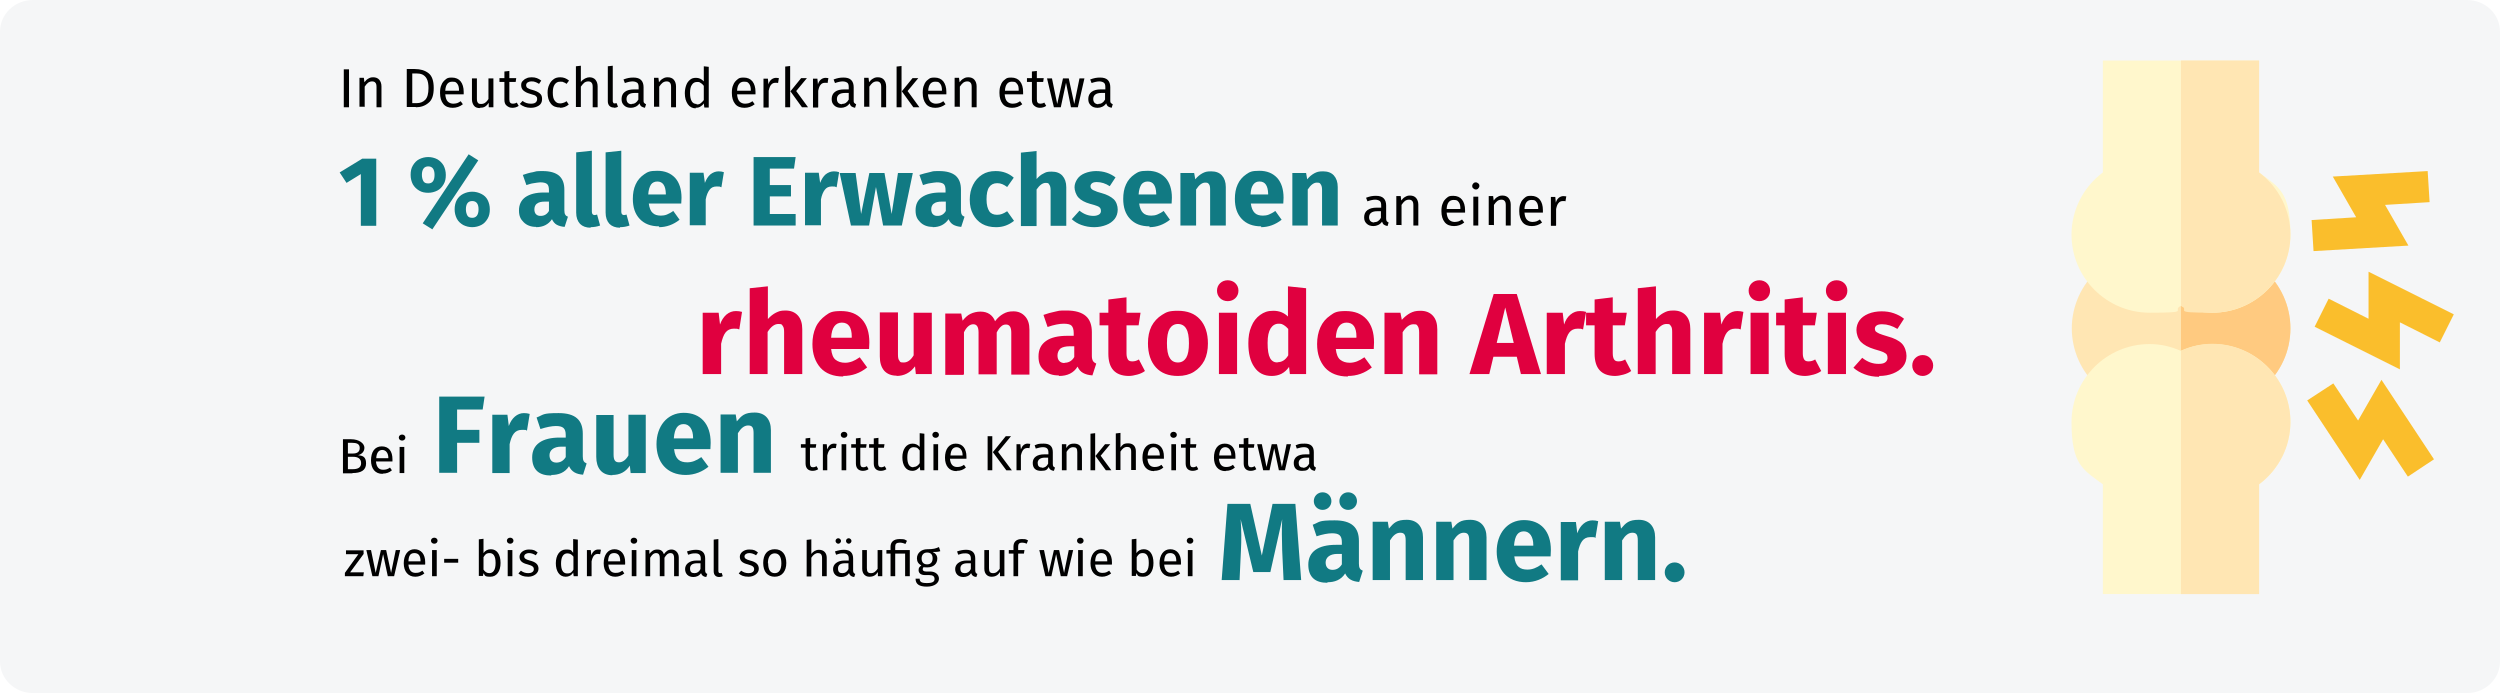 <?xml version="1.0" encoding="UTF-8"?>
<svg xmlns="http://www.w3.org/2000/svg" xmlns:xlink="http://www.w3.org/1999/xlink" version="1.1" viewBox="0 0 909 252">
  <defs>
    <style>
      .cls-1 {
        fill: #ffe6b3;
      }

      .cls-2 {
        fill: #fabe2c;
      }

      .cls-3, .cls-4 {
        fill: #fff;
      }

      .cls-5 {
        mask: url(#mask);
      }

      .cls-4 {
        fill-rule: evenodd;
      }

      .cls-6 {
        fill: #117a83;
      }

      .cls-7 {
        fill: #fff7cc;
      }

      .cls-8 {
        fill: #e0003f;
      }

      .cls-9 {
        fill: #ffca80;
      }

      .cls-10 {
        fill: #f5f6f7;
      }
    </style>
    <mask id="mask" x="0" y="0" width="909" height="252" maskUnits="userSpaceOnUse">
      <g id="mask-2">
        <path id="path-1-3" data-name="path-1" class="cls-4" d="M12,0h885c6.6,0,12,5.1,12,11.5v229c0,6.4-5.4,11.5-12,11.5H12c-6.6,0-12-5.1-12-11.5V11.5C0,5.1,5.4,0,12,0Z"></path>
      </g>
    </mask>
  </defs>
  <g>
    <g id="Ebene_1">
      <g id="Page-1">
        <g id="Illustrationen">
          <g id="rheumatoide-arthritis-diagnose">
            <rect id="Rectangle" class="cls-3" width="909" height="252"></rect>
            <g id="Group-2">
              <g id="Group">
                <g id="Mask">
                  <path id="path-1" class="cls-10" d="M12,0h885c6.6,0,12,5.1,12,11.5v229c0,6.4-5.4,11.5-12,11.5H12c-6.6,0-12-5.1-12-11.5V11.5C0,5.1,5.4,0,12,0Z"></path>
                </g>
                <g id="arthritis-Clipped">
                  <g class="cls-5">
                    <g id="arthritis">
                      <g id="Path">
                        <g id="Group-2" data-name="Group">
                          <g id="Path-2" data-name="Path">
                            <path class="cls-1" d="M832.8,119.4c0,8.2-3.5,15.9-9.6,21.3h-60.3c-6.1-5.4-9.6-13.2-9.6-21.3s3.5-15.9,9.6-21.3h60.3c6.1,5.4,9.6,13.2,9.6,21.3Z"></path>
                            <path class="cls-9" d="M832.8,119.4c0,8.2-3.5,15.9-9.6,21.3h-30.2v-42.6h30.2c6.1,5.4,9.6,13.2,9.6,21.3Z"></path>
                            <path class="cls-7" d="M804.4,125.1c-3.9,0-7.7.8-11.4,2.5-3.6-1.6-7.4-2.5-11.4-2.5-15.7,0-28.4,12.8-28.4,28.4s4.3,17.3,11.4,22.6v39.9h56.8v-39.9c7.1-5.3,11.4-13.7,11.4-22.6,0-15.7-12.8-28.4-28.4-28.4Z"></path>
                            <path class="cls-1" d="M832.8,153.5c0,8.9-4.3,17.3-11.4,22.6v39.9h-28.4v-88.5c3.6-1.6,7.4-2.5,11.4-2.5,15.7,0,28.4,12.8,28.4,28.4Z"></path>
                            <path class="cls-7" d="M821.4,62.7V22h-56.8v40.7c-7.1,5.3-11.4,13.7-11.4,22.6,0,15.7,12.8,28.4,28.4,28.4s7.7-.8,11.4-2.5c3.6,1.6,7.4,2.5,11.4,2.5,15.7,0,28.4-12.8,28.4-28.4s-4.3-17.3-11.4-22.6Z"></path>
                            <path class="cls-1" d="M832.8,85.3c0,15.7-12.8,28.4-28.4,28.4s-7.7-.8-11.4-2.5V22h28.4v40.7c7.1,5.3,11.4,13.7,11.4,22.6Z"></path>
                            <polygon class="cls-2" points="841.2 91.3 840.5 80 856.7 79 848.2 64.2 882.7 62.2 883.4 73.5 867.2 74.5 875.7 89.3 841.2 91.3"></polygon>
                            <polygon class="cls-2" points="858 174.5 838.9 145.6 848.4 139.4 857.4 152.9 865.9 138.1 885 167 875.5 173.3 866.5 159.7 858 174.5"></polygon>
                            <polygon class="cls-2" points="872.6 134.3 841.6 118.8 846.7 108.6 861.2 115.9 861.2 98.8 892.2 114.3 887.1 124.5 872.6 117.2 872.6 134.3"></polygon>
                          </g>
                        </g>
                      </g>
                    </g>
                  </g>
                </g>
                <g id="InDeutschlanderkrankenetwa-Clipped">
                  <path id="InDeutschlanderkrankenetwa" d="M126.9,39v-13.8h-1.9v13.8h1.9ZM132.6,39v-7.5c.4-.6.8-1.1,1.2-1.4.4-.3.9-.5,1.5-.5s1,.2,1.2.5c.3.3.4.8.4,1.6h0v7.3h1.8v-7.6c0-1-.3-1.8-.8-2.4s-1.3-.9-2.2-.9-1.3.2-1.8.5c-.6.3-1,.8-1.4,1.3h0l-.2-1.6h-1.6v10.5h1.8ZM151.2,39c1.8,0,3.3-.5,4.6-1.6,1.3-1,1.9-2.8,1.9-5.4s-.6-4.4-1.9-5.4c-1.3-1-2.9-1.5-5-1.5h-2.9v13.8h3.3ZM151.4,37.5h-1.5v-10.8h1.4c.9,0,1.6.1,2.3.4.6.3,1.2.8,1.6,1.6.4.8.6,1.9.6,3.3,0,2.1-.4,3.5-1.2,4.3-.8.8-1.8,1.2-3.1,1.2h0ZM164.6,39.2c1.3,0,2.6-.4,3.7-1.3h0l-.8-1.1c-.5.3-.9.6-1.3.7-.4.1-.9.2-1.4.2-.8,0-1.5-.3-2-.8-.5-.5-.8-1.4-.9-2.6h6.7c0-.3,0-.6,0-.9,0-1.6-.4-2.9-1.1-3.8-.7-.9-1.8-1.4-3.2-1.4s-1.7.2-2.3.7-1.2,1.1-1.5,2c-.4.8-.5,1.8-.5,2.9,0,1.7.4,3,1.2,4,.8,1,2,1.4,3.4,1.4ZM166.8,33h-4.9c.1-2.2,1-3.3,2.5-3.3s1.4.3,1.9.8c.4.5.6,1.3.6,2.4h0ZM174.4,39.2c.7,0,1.4-.1,1.9-.4s1-.8,1.4-1.4h0v1.6h1.7v-10.5h-1.8v7.5c-.7,1.2-1.6,1.8-2.6,1.8s-1-.2-1.2-.4c-.3-.3-.4-.8-.4-1.5h0v-7.4h-1.8v7.6c0,1,.3,1.8.8,2.4.5.6,1.2.8,2.2.8ZM186.2,39.2c.9,0,1.7-.2,2.4-.7h0l-.7-1.2c-.5.3-1,.4-1.4.4s-.8-.1-1-.4c-.2-.2-.3-.6-.3-1.2h0v-6.3h2.3l.2-1.4h-2.5v-2.6l-1.8.2v2.4h-1.8v1.4h1.8v6.4c0,1,.2,1.7.8,2.2s1.2.8,2.1.8ZM193,39.2c1.2,0,2.1-.3,2.9-.8.8-.5,1.2-1.3,1.2-2.4s-.3-1.6-.9-2.1-1.5-.9-2.6-1.2c-.9-.2-1.4-.5-1.8-.7-.3-.2-.5-.6-.5-1s.2-.8.5-1c.3-.2.8-.4,1.4-.4s.9,0,1.4.2c.4.1.9.4,1.4.7h0l.8-1.2c-.5-.4-1.1-.7-1.6-.9s-1.2-.3-1.9-.3-1.4.1-1.9.4c-.6.2-1,.6-1.4,1s-.5.9-.5,1.5.2,1.4.8,1.9,1.3.9,2.4,1.2c.7.2,1.2.4,1.6.5s.6.4.8.6.2.5.2.9-.2.9-.6,1.2c-.4.3-1,.4-1.7.4-1.1,0-2.1-.3-3-1h0l-1,1.1c1.1.9,2.4,1.4,4,1.4ZM203.6,39.2c1.2,0,2.3-.4,3.2-1.2h0l-.8-1.2c-.4.3-.8.5-1.2.6-.3.1-.7.2-1.1.2-.9,0-1.5-.3-2-1-.5-.6-.7-1.6-.7-2.9s.2-2.3.7-3c.5-.7,1.1-1,2-1s.8,0,1.2.2c.4.1.7.3,1.1.6h0l.9-1.2c-.5-.4-1-.7-1.5-.9-.5-.2-1.1-.3-1.7-.3-.9,0-1.8.2-2.4.7-.7.5-1.2,1.1-1.6,2-.4.8-.6,1.8-.6,2.9,0,1.7.4,3,1.2,4s1.9,1.4,3.4,1.4ZM211.2,39v-7.5c.4-.6.8-1,1.2-1.4.4-.3.9-.5,1.5-.5s1,.2,1.2.5c.3.3.4.8.4,1.6h0v7.3h1.8v-7.6c0-1-.3-1.8-.8-2.4s-1.3-.9-2.2-.9-2.3.6-3.1,1.7h0v-5.9l-1.8.2v14.8h1.8ZM223.2,39.2c.5,0,1-.1,1.5-.4h0l-.5-1.3c-.2,0-.4.1-.7.1s-.4,0-.5-.2c0-.1-.2-.3-.2-.6h0v-12.9l-1.8.2v12.7c0,.7.2,1.3.6,1.7s.9.6,1.6.6ZM234.5,39.2l.4-1.3c-.3-.1-.5-.3-.7-.5s-.2-.5-.2-.9h0v-4.8c0-1.1-.3-2-.9-2.6-.6-.6-1.5-.9-2.8-.9s-2.3.2-3.6.7h0l.5,1.3c1.1-.4,2.1-.6,2.8-.6s1.3.2,1.7.5c.4.3.5.9.5,1.6h0v.8h-1.6c-1.5,0-2.6.3-3.4.9-.8.6-1.2,1.5-1.2,2.6s.3,1.7.9,2.3c.6.6,1.4.9,2.5.9s2.4-.5,3.1-1.6c.2.5.4.9.7,1.1.3.2.8.4,1.3.5h0ZM229.7,37.9c-.6,0-1.1-.2-1.4-.5-.3-.3-.5-.8-.5-1.4,0-1.4,1-2.2,2.9-2.2h1.4v2.4c-.6,1.1-1.4,1.6-2.5,1.6ZM239.7,39v-7.5c.4-.6.8-1.1,1.2-1.4.4-.3.9-.5,1.5-.5s1,.2,1.2.5c.3.3.4.8.4,1.6h0v7.3h1.8v-7.6c0-1-.3-1.8-.8-2.4s-1.3-.9-2.2-.9-1.3.2-1.8.5c-.6.3-1,.8-1.4,1.3h0l-.2-1.6h-1.6v10.5h1.8ZM252.9,39.2c.6,0,1.2-.1,1.7-.4.5-.3,1-.7,1.3-1.2h0l.2,1.5h1.6v-14.8l-1.8-.2v5.5c-.8-.9-1.8-1.3-2.8-1.3s-1.6.2-2.2.7c-.6.5-1.1,1.1-1.4,2-.3.8-.5,1.8-.5,2.9,0,1.7.4,3,1.1,4s1.7,1.5,2.9,1.5ZM253.3,37.8c-.8,0-1.4-.3-1.8-1-.4-.7-.6-1.7-.6-3s.2-2.4.7-3c.4-.7,1.1-1,1.9-1s.9.1,1.3.4c.4.2.8.6,1.1,1h0v5.2c-.4.5-.8.9-1.2,1.2-.4.3-.9.4-1.4.4ZM270.7,39.2c1.3,0,2.6-.4,3.7-1.3h0l-.8-1.1c-.5.3-.9.6-1.3.7-.4.1-.9.2-1.4.2-.8,0-1.5-.3-2-.8s-.8-1.4-.9-2.6h6.7c0-.3,0-.6,0-.9,0-1.6-.4-2.9-1.1-3.8s-1.8-1.4-3.2-1.4-1.7.2-2.3.7-1.2,1.1-1.5,2c-.4.8-.5,1.8-.5,2.9,0,1.7.4,3,1.2,4,.8,1,2,1.4,3.4,1.4ZM272.9,33h-4.9c.1-2.2,1-3.3,2.5-3.3s1.4.3,1.9.8c.4.5.6,1.3.6,2.4h0ZM279.5,39v-6c.2-1,.5-1.8.9-2.2.4-.5.9-.7,1.6-.7s.6,0,.9.1h0l.3-1.8c-.3,0-.7-.1-1-.1-.6,0-1.2.2-1.7.6-.5.4-.9,1-1.1,1.8h0l-.2-2.1h-1.6v10.5h1.8ZM287.3,39v-15l-1.8.2v14.8h1.8ZM293.8,39l-4.3-5.9,3.9-4.7h-2.1l-3.9,4.8,4.2,5.8h2.2ZM297.5,39v-6c.2-1,.5-1.8.9-2.2.4-.5.9-.7,1.6-.7s.6,0,.9.1h0l.3-1.8c-.3,0-.7-.1-1-.1-.6,0-1.2.2-1.7.6-.5.4-.9,1-1.1,1.8h0l-.2-2.1h-1.6v10.5h1.8ZM310.9,39.2l.4-1.3c-.3-.1-.5-.3-.7-.5s-.2-.5-.2-.9h0v-4.8c0-1.1-.3-2-.9-2.6-.6-.6-1.5-.9-2.8-.9s-2.3.2-3.6.7h0l.5,1.3c1.1-.4,2.1-.6,2.8-.6s1.3.2,1.7.5c.4.3.5.9.5,1.6h0v.8h-1.6c-1.5,0-2.6.3-3.4.9-.8.6-1.2,1.5-1.2,2.6s.3,1.7.9,2.3c.6.6,1.4.9,2.5.9s2.4-.5,3.1-1.6c.2.5.4.9.7,1.1.3.2.8.4,1.3.5h0ZM306.2,37.9c-.6,0-1.1-.2-1.4-.5s-.5-.8-.5-1.4c0-1.4,1-2.2,2.9-2.2h1.4v2.4c-.6,1.1-1.4,1.6-2.5,1.6ZM316.1,39v-7.5c.4-.6.8-1.1,1.2-1.4.4-.3.9-.5,1.5-.5s1,.2,1.2.5c.3.3.4.8.4,1.6h0v7.3h1.8v-7.6c0-1-.3-1.8-.8-2.4-.5-.6-1.3-.9-2.2-.9s-1.3.2-1.8.5c-.6.3-1,.8-1.4,1.3h0l-.2-1.6h-1.6v10.5h1.8ZM327.8,39v-15l-1.8.2v14.8h1.8ZM334.3,39l-4.3-5.9,3.9-4.7h-2.1l-3.9,4.8,4.2,5.8h2.2ZM340.1,39.2c1.3,0,2.6-.4,3.7-1.3h0l-.8-1.1c-.5.3-.9.6-1.3.7-.4.1-.9.2-1.4.2-.8,0-1.5-.3-2-.8s-.8-1.4-.9-2.6h6.7c0-.3,0-.6,0-.9,0-1.6-.4-2.9-1.1-3.8-.7-.9-1.8-1.4-3.2-1.4s-1.7.2-2.3.7c-.7.5-1.2,1.1-1.5,2-.4.8-.5,1.8-.5,2.9,0,1.7.4,3,1.2,4,.8,1,2,1.4,3.4,1.4ZM342.4,33h-4.9c.1-2.2,1-3.3,2.5-3.3s1.4.3,1.9.8c.4.5.6,1.3.6,2.4h0ZM349,39v-7.5c.4-.6.8-1.1,1.2-1.4.4-.3.9-.5,1.5-.5s1,.2,1.2.5c.3.3.4.8.4,1.6h0v7.3h1.8v-7.6c0-1-.3-1.8-.8-2.4-.5-.6-1.3-.9-2.2-.9s-1.3.2-1.8.5c-.6.3-1,.8-1.4,1.3h0l-.2-1.6h-1.6v10.5h1.8ZM368,39.2c1.3,0,2.6-.4,3.7-1.3h0l-.8-1.1c-.5.3-.9.6-1.3.7-.4.1-.9.2-1.4.2-.8,0-1.5-.3-2-.8s-.8-1.4-.9-2.6h6.7c0-.3,0-.6,0-.9,0-1.6-.4-2.9-1.1-3.8-.7-.9-1.8-1.4-3.2-1.4s-1.7.2-2.3.7c-.7.5-1.2,1.1-1.5,2-.4.8-.5,1.8-.5,2.9,0,1.7.4,3,1.2,4,.8,1,2,1.4,3.4,1.4ZM370.3,33h-4.9c.1-2.2,1-3.3,2.5-3.3s1.4.3,1.9.8.6,1.3.6,2.4h0ZM378,39.2c.9,0,1.7-.2,2.4-.7h0l-.7-1.2c-.5.3-1,.4-1.4.4s-.8-.1-1-.4c-.2-.2-.3-.6-.3-1.2h0v-6.3h2.3l.2-1.4h-2.5v-2.6l-1.8.2v2.4h-1.8v1.4h1.8v6.4c0,1,.2,1.7.8,2.2s1.2.8,2.1.8ZM385.7,39l1.9-8.9,1.8,8.9h2.5l2.4-10.5h-1.8l-1.9,9.3-2-9.3h-2.1l-2.1,9.3-1.9-9.3h-1.8l2.5,10.5h2.4ZM404.2,39.2l.4-1.3c-.3-.1-.5-.3-.7-.5s-.2-.5-.2-.9h0v-4.8c0-1.1-.3-2-.9-2.6-.6-.6-1.5-.9-2.8-.9s-2.3.2-3.6.7h0l.5,1.3c1.1-.4,2.1-.6,2.8-.6s1.3.2,1.7.5c.4.3.5.9.5,1.6h0v.8h-1.6c-1.5,0-2.6.3-3.4.9-.8.6-1.2,1.5-1.2,2.6s.3,1.7.9,2.3c.6.6,1.4.9,2.5.9s2.4-.5,3.1-1.6c.2.5.4.9.7,1.1.3.2.8.4,1.3.5h0ZM399.4,37.9c-.6,0-1.1-.2-1.4-.5s-.5-.8-.5-1.4c0-1.4,1-2.2,2.9-2.2h1.4v2.4c-.6,1.1-1.4,1.6-2.5,1.6Z"></path>
                </g>
                <g id="_x31__x25_allerErwachsenen-Clipped">
                  <path id="_x31__x25_allerErwachsenen" class="cls-6" d="M136.8,82v-24.3h-5.1l-8.2,5,2.5,3.8,5.2-3.2v18.8h5.6ZM157.2,83.4l16.7-25.1-3.5-2.2-16.7,25.1,3.5,2.2ZM155.7,70.1c1.2,0,2.3-.3,3.3-.8s1.7-1.3,2.3-2.3c.6-1,.8-2.1.8-3.4s-.3-2.4-.8-3.4c-.6-1-1.3-1.7-2.3-2.3-1-.5-2.1-.8-3.3-.8s-2.3.3-3.3.8c-1,.5-1.7,1.3-2.3,2.3-.6,1-.8,2.1-.8,3.4s.3,2.4.8,3.4c.6,1,1.3,1.7,2.3,2.3s2.1.8,3.3.8ZM155.7,66.7c-.9,0-1.5-.3-1.8-.9-.3-.6-.5-1.3-.5-2.2,0-2,.8-3.1,2.3-3.1s2.3,1,2.3,3.1-.8,3.1-2.3,3.1ZM171.7,82.6c1.2,0,2.3-.3,3.3-.8s1.7-1.3,2.3-2.3.8-2.1.8-3.4-.3-2.4-.8-3.4-1.3-1.7-2.3-2.2-2.1-.8-3.3-.8-2.3.3-3.3.8c-1,.5-1.8,1.3-2.3,2.2s-.8,2.1-.8,3.4.3,2.4.8,3.4,1.3,1.7,2.3,2.3c1,.5,2.1.8,3.3.8ZM171.7,79.2c-.9,0-1.5-.3-1.8-.9-.3-.6-.5-1.3-.5-2.2,0-2,.8-3,2.3-3s2.3,1,2.3,3-.8,3.1-2.3,3.1ZM194.9,82.6c2.6,0,4.5-1,5.8-2.9.4.9,1,1.6,1.7,2,.7.4,1.7.7,2.9.8h0l1.2-3.7c-.5-.2-.8-.4-1-.8-.2-.3-.3-.9-.3-1.6h0v-7.4c0-2.3-.6-3.9-1.9-5.1-1.3-1.1-3.3-1.7-6-1.7s-2.2.1-3.5.4c-1.3.2-2.5.6-3.7,1h0l1.3,3.7c.9-.3,1.8-.6,2.7-.7s1.6-.3,2.3-.3c1.2,0,2,.2,2.5.6.5.4.7,1.2.7,2.3h0v.8h-1.9c-2.9,0-5.1.6-6.7,1.7-1.5,1.1-2.3,2.7-2.3,4.8s.6,3.2,1.7,4.3,2.6,1.7,4.5,1.7ZM196.5,78.5c-.7,0-1.2-.2-1.6-.6-.4-.4-.6-1-.6-1.8s.3-1.7,1-2.1c.6-.5,1.6-.7,2.9-.7h1.4v3.4c-.7,1.2-1.7,1.8-3,1.8ZM214.7,82.6c1.3,0,2.4-.2,3.5-.6h0l-1.1-4c-.3.1-.6.2-.9.2-.6,0-1-.4-1-1.2h0v-22.2l-5.7.6v21.9c0,1.8.5,3.1,1.4,4.1.9.9,2.2,1.4,3.9,1.4ZM225.4,82.6c1.3,0,2.4-.2,3.5-.6h0l-1.1-4c-.3.1-.6.2-.9.2-.6,0-1-.4-1-1.2h0v-22.2l-5.7.6v21.9c0,1.8.5,3.1,1.4,4.1.9.9,2.2,1.4,3.9,1.4ZM239.6,82.6c2.7,0,5.2-.9,7.5-2.7h0l-2.3-3.2c-.8.6-1.6,1-2.3,1.3-.7.3-1.5.4-2.2.4-1.3,0-2.3-.3-3-1-.7-.6-1.2-1.8-1.4-3.4h11.8c0-.6.1-1.3.1-2.1,0-3.1-.8-5.5-2.3-7.2-1.6-1.7-3.7-2.6-6.5-2.6s-3.5.4-4.8,1.3c-1.3.9-2.4,2.1-3.1,3.7-.7,1.5-1,3.3-1,5.2,0,3.1.8,5.5,2.5,7.3,1.7,1.8,4,2.7,7.1,2.7ZM242.1,70.7h-6.4c.1-1.7.5-2.8,1-3.6.5-.7,1.3-1.1,2.3-1.1,2,0,3,1.5,3.1,4.4h0v.3ZM256.6,82v-9.5c.3-1.6.8-2.7,1.4-3.5.6-.8,1.4-1.2,2.6-1.2s1,0,1.7.3h0l.9-5.5c-.6-.2-1.2-.3-1.9-.3-1.1,0-2.1.4-3,1.1-.9.8-1.5,1.8-2,3.1h0l-.5-3.7h-5v19.1h5.7ZM289.3,82v-4.2h-9.4v-6.4h7.7v-4.1h-7.7v-6h8.8l.6-4.2h-15.3v24.9h15.3ZM298.5,82v-9.5c.3-1.6.8-2.7,1.4-3.5.6-.8,1.4-1.2,2.6-1.2s1,0,1.7.3h0l.9-5.5c-.6-.2-1.2-.3-1.9-.3-1.1,0-2.1.4-3,1.1-.9.8-1.5,1.8-2,3.1h0l-.5-3.7h-5v19.1h5.7ZM316,82l2.5-14,2.6,14h6.8l4-19.1h-5.4l-2.3,14.9-2.6-14.9h-5.5l-3,14.9-2-14.9h-5.8l4.1,19.1h6.7ZM339.1,82.6c2.6,0,4.5-1,5.8-2.9.4.9,1,1.6,1.7,2s1.7.7,2.9.8h0l1.2-3.7c-.5-.2-.8-.4-1-.8-.2-.3-.3-.9-.3-1.6h0v-7.4c0-2.3-.6-3.9-1.9-5.1-1.3-1.1-3.3-1.7-6-1.7s-2.2.1-3.5.4-2.5.6-3.7,1h0l1.3,3.7c.9-.3,1.8-.6,2.7-.7s1.6-.3,2.3-.3c1.2,0,2,.2,2.5.6.5.4.7,1.2.7,2.3h0v.8h-1.9c-2.9,0-5.1.6-6.7,1.7s-2.3,2.7-2.3,4.8.6,3.2,1.7,4.3c1.1,1.1,2.6,1.7,4.5,1.7ZM340.8,78.5c-.7,0-1.2-.2-1.6-.6s-.6-1-.6-1.8.3-1.7,1-2.1c.6-.5,1.6-.7,2.9-.7h1.4v3.4c-.7,1.2-1.7,1.8-3,1.8ZM362.3,82.6c2.4,0,4.5-.8,6.4-2.3h0l-2.5-3.5c-.7.5-1.4.8-1.9,1s-1.1.3-1.8.3c-1.2,0-2.2-.4-2.8-1.3s-1-2.3-1-4.3.3-3.6,1-4.5c.6-.9,1.6-1.4,2.9-1.4s2.4.5,3.6,1.4h0l2.4-3.4c-.9-.8-1.9-1.4-3-1.8-1.1-.4-2.2-.6-3.6-.6-1.9,0-3.5.4-4.9,1.3-1.4.9-2.5,2.1-3.3,3.7-.8,1.6-1.2,3.3-1.2,5.4s.4,3.8,1.2,5.3c.8,1.5,1.9,2.7,3.3,3.5,1.4.8,3.1,1.2,5,1.2ZM376.9,82v-13.1c1.1-1.6,2.2-2.4,3.3-2.4s1,.2,1.3.6c.3.4.5,1,.5,2h0v13h5.7v-14c0-1.8-.5-3.2-1.4-4.2-.9-1-2.2-1.5-3.9-1.5s-2.1.2-3,.7c-.9.4-1.7,1.1-2.5,2h0v-10.2l-5.7.6v26.7h5.7ZM397.9,82.6c1.6,0,3-.3,4.3-.8,1.3-.5,2.3-1.2,3.1-2.2.7-.9,1.1-2.1,1.1-3.4s-.5-2.9-1.5-3.8c-1-.9-2.5-1.7-4.4-2.2-1.2-.3-2-.6-2.6-.9-.6-.2-.9-.5-1.1-.7-.2-.2-.3-.5-.3-.9s.2-.8.6-1.1c.4-.3,1-.4,1.7-.4,1.6,0,3.2.5,4.7,1.5h0l2.1-3.2c-.9-.7-2-1.3-3.2-1.7-1.2-.4-2.5-.6-3.9-.6s-2.9.3-4.1.8c-1.2.5-2.1,1.2-2.7,2.1-.6.9-1,1.9-1,3s.5,2.7,1.4,3.7c.9,1,2.4,1.8,4.2,2.3,1.2.3,2.1.6,2.6.8.6.2.9.5,1.1.7.2.3.3.6.3,1.1s-.2,1-.7,1.3-1.2.5-2,.5c-1.8,0-3.5-.6-5.1-1.9h0l-2.8,3.1c1,.9,2.1,1.6,3.5,2.1,1.4.5,2.9.8,4.5.8ZM417.9,82.6c2.7,0,5.2-.9,7.5-2.7h0l-2.3-3.2c-.8.6-1.6,1-2.3,1.3-.7.3-1.5.4-2.2.4-1.3,0-2.3-.3-3-1s-1.2-1.8-1.4-3.4h11.8c0-.6.1-1.3.1-2.1,0-3.1-.8-5.5-2.3-7.2-1.6-1.7-3.7-2.6-6.5-2.6s-3.5.4-4.8,1.3c-1.3.9-2.4,2.1-3.1,3.7-.7,1.5-1,3.3-1,5.2,0,3.1.8,5.5,2.5,7.3,1.7,1.8,4,2.7,7.1,2.7ZM420.4,70.7h-6.4c.1-1.7.5-2.8,1-3.6.5-.7,1.3-1.1,2.3-1.1,2,0,3,1.5,3.1,4.4h0v.3ZM434.9,82v-13.1c1.1-1.7,2.2-2.5,3.3-2.5s1,.2,1.4.6c.3.4.4,1,.4,2h0v13h5.7v-14c0-1.8-.5-3.2-1.4-4.2-.9-1-2.2-1.5-3.9-1.5s-2.2.2-3.2.7c-.9.5-1.8,1.2-2.6,2.2h0l-.4-2.3h-5v19.1h5.7ZM458.5,82.6c2.7,0,5.2-.9,7.5-2.7h0l-2.3-3.2c-.8.6-1.6,1-2.3,1.3-.7.3-1.5.4-2.2.4-1.3,0-2.3-.3-3-1s-1.2-1.8-1.4-3.4h11.8c0-.6.1-1.3.1-2.1,0-3.1-.8-5.5-2.3-7.2-1.6-1.7-3.7-2.6-6.5-2.6s-3.5.4-4.8,1.3c-1.3.9-2.4,2.1-3.1,3.7-.7,1.5-1,3.3-1,5.2,0,3.1.8,5.5,2.5,7.3,1.7,1.8,4,2.7,7.1,2.7ZM461.1,70.7h-6.4c.1-1.7.4-2.8,1-3.6s1.3-1.1,2.3-1.1c2,0,3,1.5,3.1,4.4h0v.3ZM475.5,82v-13.1c1.1-1.7,2.2-2.5,3.3-2.5s1.1.2,1.4.6c.3.4.5,1,.5,2h0v13h5.7v-14c0-1.8-.5-3.2-1.4-4.2-.9-1-2.2-1.5-3.9-1.5s-2.2.2-3.2.7c-.9.5-1.8,1.2-2.6,2.2h0l-.4-2.3h-5v19.1h5.7Z"></path>
                </g>
                <g id="aneiner-Clipped">
                  <path id="aneiner" d="M504.5,82.2l.4-1.3c-.3-.1-.5-.3-.7-.5-.1-.2-.2-.5-.2-.9h0v-4.8c0-1.1-.3-2-.9-2.6-.6-.6-1.5-.9-2.8-.9s-2.3.2-3.6.7h0l.5,1.3c1.1-.4,2.1-.6,2.8-.6s1.3.2,1.7.5c.4.3.5.9.5,1.6h0v.8h-1.6c-1.5,0-2.6.3-3.4.9-.8.6-1.2,1.5-1.2,2.6s.3,1.7.9,2.3c.6.6,1.4.9,2.5.9s2.4-.5,3.1-1.6c.2.5.4.9.7,1.1.3.2.8.4,1.3.5h0ZM499.7,80.9c-.6,0-1.1-.2-1.4-.5-.3-.3-.5-.8-.5-1.4,0-1.4,1-2.2,2.9-2.2h1.4v2.4c-.6,1.1-1.4,1.6-2.5,1.6ZM509.6,82v-7.5c.4-.6.8-1.1,1.2-1.4.4-.3.9-.5,1.5-.5s1,.2,1.2.5c.3.3.4.8.4,1.6h0v7.3h1.8v-7.6c0-1-.3-1.8-.8-2.4-.5-.6-1.3-.9-2.2-.9s-1.3.2-1.8.5c-.6.3-1,.8-1.4,1.3h0l-.2-1.6h-1.6v10.5h1.8ZM528.7,82.2c1.3,0,2.6-.4,3.7-1.3h0l-.8-1.1c-.5.3-.9.6-1.3.7-.4.1-.9.2-1.4.2-.8,0-1.5-.3-2-.8s-.8-1.4-.9-2.6h6.7c0-.3,0-.6,0-.9,0-1.6-.4-2.9-1.1-3.8s-1.8-1.4-3.2-1.4-1.7.2-2.3.7-1.2,1.1-1.5,2c-.4.8-.5,1.8-.5,2.9,0,1.7.4,3,1.2,4s2,1.4,3.4,1.4ZM530.9,76h-4.9c.1-2.2,1-3.3,2.5-3.3s1.4.3,1.9.8c.4.5.6,1.3.6,2.4h0ZM536.6,68.9c.4,0,.7-.1.9-.4.2-.2.4-.5.4-.9s-.1-.7-.4-.9c-.2-.2-.6-.4-.9-.4s-.7.1-.9.4c-.2.2-.4.5-.4.9s.1.7.4.9c.2.2.5.4.9.4ZM537.5,82v-10.5h-1.8v10.5h1.8ZM543.2,82v-7.5c.4-.6.8-1.1,1.2-1.4.4-.3.9-.5,1.5-.5s1,.2,1.2.5c.3.3.4.8.4,1.6h0v7.3h1.8v-7.6c0-1-.3-1.8-.8-2.4s-1.3-.9-2.2-.9-1.3.2-1.8.5c-.6.3-1,.8-1.4,1.3h0l-.2-1.6h-1.6v10.5h1.8ZM557,82.2c1.3,0,2.6-.4,3.7-1.3h0l-.8-1.1c-.5.3-.9.6-1.3.7-.4.1-.9.2-1.4.2-.8,0-1.5-.3-2-.8s-.8-1.4-.9-2.6h6.7c0-.3,0-.6,0-.9,0-1.6-.4-2.9-1.1-3.8s-1.8-1.4-3.2-1.4-1.7.2-2.3.7-1.2,1.1-1.5,2c-.4.8-.5,1.8-.5,2.9,0,1.7.4,3,1.2,4s2,1.4,3.4,1.4ZM559.2,76h-4.9c.1-2.2,1-3.3,2.5-3.3s1.4.3,1.9.8c.4.5.6,1.3.6,2.4h0ZM565.8,82v-6c.2-1,.5-1.8.9-2.2.4-.5.9-.7,1.6-.7s.6,0,.9.1h0l.3-1.8c-.3,0-.7-.1-1-.1-.6,0-1.2.2-1.7.6-.5.4-.9,1-1.1,1.8h0l-.2-2.1h-1.6v10.5h1.8Z"></path>
                </g>
                <g id="rheumatoidenArthritis.-Clipped">
                  <path id="rheumatoidenArthritis." class="cls-8" d="M262.2,136v-11c.4-1.8.9-3.2,1.6-4.1.7-.9,1.7-1.4,3-1.4s1.2,0,2,.3h0l1-6.4c-.7-.2-1.4-.3-2.2-.3-1.3,0-2.4.4-3.5,1.3-1,.9-1.8,2.1-2.3,3.6h0l-.5-4.3h-5.8v22.3h6.6ZM279.1,136v-15.3c1.2-1.9,2.5-2.9,3.9-2.9s1.2.2,1.6.7.5,1.2.5,2.3h0v15.2h6.6v-16.3c0-2.1-.5-3.8-1.6-5-1.1-1.2-2.6-1.8-4.5-1.8s-2.4.3-3.5.8c-1,.5-2,1.3-2.9,2.3h0v-11.9l-6.6.7v31.2h6.6ZM306.6,136.7c3.2,0,6.1-1,8.7-3.1h0l-2.7-3.7c-1,.7-1.9,1.2-2.7,1.5-.8.3-1.7.5-2.6.5-1.5,0-2.6-.4-3.5-1.1s-1.4-2.1-1.6-3.9h13.8c0-.7.1-1.5.1-2.4,0-3.6-.9-6.4-2.7-8.4-1.8-2-4.3-3-7.6-3s-4.1.5-5.6,1.6-2.8,2.5-3.6,4.3-1.2,3.8-1.2,6.1c0,3.6,1,6.4,2.9,8.6,1.9,2.1,4.7,3.2,8.3,3.2ZM309.6,122.8h-7.4c.1-1.9.5-3.3,1.2-4.2.6-.8,1.5-1.3,2.7-1.3,2.4,0,3.6,1.7,3.6,5.1h0v.3ZM325.9,136.7c2.9,0,5.1-1.2,6.8-3.5h0l.3,2.8h5.8v-22.3h-6.6v15.5c-1,1.7-2.2,2.6-3.6,2.6s-1.3-.2-1.6-.7c-.4-.4-.5-1.2-.5-2.3h0v-15.2h-6.6v16c0,2.2.5,3.9,1.6,5.2,1.1,1.2,2.6,1.8,4.6,1.8ZM350.5,136v-15.2c.5-1,1-1.7,1.6-2.2s1.2-.7,1.8-.7c1.3,0,1.9,1,1.9,3h0v15.2h6.6v-15.2c.5-1,1-1.7,1.6-2.2.5-.5,1.1-.7,1.8-.7,1.3,0,1.9,1,1.9,3h0v15.2h6.6v-16.3c0-2.1-.5-3.7-1.6-4.9-1.1-1.2-2.5-1.8-4.2-1.8s-2.6.3-3.7.9c-1.1.6-2.1,1.5-3,2.7-.4-1.1-1.1-2-2-2.6-.9-.6-2-.9-3.3-.9s-2.5.3-3.6.8c-1.1.5-2,1.4-2.9,2.5h0l-.5-2.6h-5.8v22.3h6.6ZM385.1,136.7c3,0,5.3-1.1,6.7-3.4.5,1.1,1.1,1.8,2,2.3.9.5,2,.8,3.4.9h0l1.4-4.3c-.5-.2-.9-.5-1.2-.9-.2-.4-.4-1-.4-1.8h0v-8.7c0-2.6-.7-4.6-2.2-5.9-1.5-1.3-3.8-2-7-2s-2.6.1-4.1.4c-1.5.3-2.9.7-4.3,1.2h0l1.5,4.4c1.1-.4,2.2-.7,3.2-.9,1-.2,1.9-.3,2.6-.3,1.4,0,2.4.2,2.9.7s.8,1.4.8,2.7h0v1h-2.3c-3.4,0-6,.6-7.8,1.9s-2.7,3.1-2.7,5.6.7,3.8,2,5c1.3,1.3,3.1,1.9,5.3,1.9ZM387.1,132c-.8,0-1.4-.2-1.9-.7s-.7-1.2-.7-2.1.4-1.9,1.1-2.5c.7-.5,1.9-.8,3.4-.8h1.6v3.9c-.8,1.4-2,2.1-3.5,2.1ZM410.3,136.7c1.1,0,2.1-.2,3.2-.5,1.1-.3,2-.7,2.8-1.3h0l-2.2-4.2c-.8.5-1.6.7-2.4.7s-1.3-.2-1.6-.7-.5-1.2-.5-2.2h0v-10.2h4.4l.7-4.6h-5.1v-5.6l-6.6.8v4.8h-3.2v4.6h3.2v10.3c0,5.3,2.4,8,7.3,8.1ZM428.3,136.7c2.2,0,4.2-.5,5.8-1.5,1.6-1,2.9-2.4,3.8-4.1.9-1.8,1.3-3.9,1.3-6.2,0-3.8-1-6.7-2.9-8.8-1.9-2.1-4.6-3.1-8-3.1s-4.2.5-5.8,1.5c-1.6,1-2.9,2.4-3.8,4.1-.9,1.8-1.3,3.9-1.3,6.2,0,3.8,1,6.7,2.9,8.8,1.9,2.1,4.6,3.1,8,3.1ZM428.3,131.8c-1.4,0-2.4-.6-3-1.7-.7-1.1-1-2.9-1-5.3s.3-4.1,1-5.3c.7-1.1,1.7-1.7,3-1.7s2.4.6,3,1.7c.7,1.1,1,2.9,1,5.3s-.3,4.1-1,5.3c-.7,1.1-1.7,1.7-3,1.7ZM446.4,109.5c1.1,0,2.1-.4,2.8-1.1.7-.7,1.1-1.6,1.1-2.7s-.4-2-1.1-2.7c-.7-.7-1.7-1.1-2.8-1.1s-2.1.4-2.8,1.1c-.7.7-1.1,1.6-1.1,2.7s.4,2,1.1,2.7c.7.7,1.7,1.1,2.8,1.1ZM449.8,136v-22.3h-6.6v22.3h6.6ZM462.4,136.7c2.7,0,4.8-1.1,6.3-3.3h0l.3,2.6h5.9v-31.2l-6.6-.7v11c-1.4-1.4-3.2-2.1-5.3-2.1s-3.4.5-4.8,1.5c-1.4,1-2.5,2.4-3.2,4.2-.8,1.8-1.1,3.8-1.1,6.1,0,3.7.7,6.6,2.2,8.7,1.4,2.1,3.5,3.2,6.3,3.2ZM464.5,131.8c-1.2,0-2.1-.5-2.7-1.6s-.9-2.9-.9-5.5.4-4.1,1.1-5.3c.7-1.1,1.7-1.7,2.9-1.7s1.3.2,1.9.5c.5.3,1.1.8,1.6,1.4h0v9.6c-1,1.7-2.3,2.5-3.9,2.5ZM490.1,136.7c3.2,0,6.1-1,8.7-3.1h0l-2.7-3.7c-1,.7-1.9,1.2-2.7,1.5-.8.3-1.7.5-2.6.5-1.5,0-2.6-.4-3.5-1.1s-1.4-2.1-1.6-3.9h13.8c0-.7.1-1.5.1-2.4,0-3.6-.9-6.4-2.7-8.4-1.8-2-4.3-3-7.6-3s-4.1.5-5.6,1.6c-1.6,1.1-2.8,2.5-3.6,4.3s-1.2,3.8-1.2,6.1c0,3.6,1,6.4,2.9,8.6,1.9,2.1,4.7,3.2,8.3,3.2ZM493.1,122.8h-7.4c.1-1.9.5-3.3,1.2-4.2.6-.8,1.5-1.3,2.7-1.3,2.4,0,3.6,1.7,3.6,5.1h0v.3ZM510,136v-15.2c1.2-1.9,2.5-2.9,3.9-2.9s1.2.2,1.6.7c.3.4.5,1.2.5,2.3h0v15.2h6.6v-16.3c0-2.1-.5-3.8-1.6-5-1.1-1.2-2.6-1.8-4.5-1.8s-2.6.3-3.7.8c-1.1.6-2.1,1.4-3.1,2.5h0l-.5-2.6h-5.8v22.3h6.6ZM541.5,136l1.5-6.3h8.5l1.5,6.3h7.3l-8.8-29.1h-8.4l-8.8,29.1h7.1ZM550.3,124.7h-6.1l3.1-12.9,3.1,12.9ZM569,136v-11c.4-1.8.9-3.2,1.6-4.1s1.7-1.4,3-1.4,1.2,0,2,.3h0l1.1-6.4c-.7-.2-1.4-.3-2.2-.3-1.3,0-2.4.4-3.5,1.3s-1.8,2.1-2.3,3.6h0l-.5-4.3h-5.8v22.3h6.6ZM587.1,136.7c1.1,0,2.1-.2,3.2-.5,1.1-.3,2-.7,2.8-1.3h0l-2.2-4.2c-.8.5-1.6.7-2.4.7s-1.3-.2-1.6-.7c-.3-.4-.5-1.2-.5-2.2h0v-10.2h4.4l.7-4.6h-5.1v-5.6l-6.6.8v4.8h-3.1v4.6h3.1v10.3c0,5.3,2.4,8,7.3,8.1ZM602,136v-15.3c1.2-1.9,2.5-2.9,3.9-2.9s1.2.2,1.6.7c.4.4.5,1.2.5,2.3h0v15.2h6.6v-16.3c0-2.1-.5-3.8-1.6-5-1.1-1.2-2.6-1.8-4.5-1.8s-2.5.3-3.5.8c-1,.5-2,1.3-2.9,2.3h0v-11.9l-6.6.7v31.2h6.6ZM626.3,136v-11c.4-1.8.9-3.2,1.6-4.1s1.7-1.4,3-1.4,1.2,0,2,.3h0l1-6.4c-.7-.2-1.4-.3-2.2-.3-1.3,0-2.4.4-3.5,1.3s-1.8,2.1-2.3,3.6h0l-.5-4.3h-5.8v22.3h6.6ZM639.7,109.5c1.1,0,2.1-.4,2.8-1.1.7-.7,1.1-1.6,1.1-2.7s-.4-2-1.1-2.7c-.7-.7-1.7-1.1-2.8-1.1s-2.1.4-2.8,1.1c-.7.7-1.1,1.6-1.1,2.7s.4,2,1.1,2.7c.7.7,1.7,1.1,2.8,1.1ZM643.1,136v-22.3h-6.6v22.3h6.6ZM656.2,136.7c1.1,0,2.1-.2,3.2-.5,1.1-.3,2-.7,2.8-1.3h0l-2.2-4.2c-.8.5-1.6.7-2.4.7s-1.3-.2-1.6-.7-.5-1.2-.5-2.2h0v-10.2h4.4l.7-4.6h-5.1v-5.6l-6.6.8v4.8h-3.1v4.6h3.1v10.3c0,5.3,2.4,8,7.3,8.1ZM667.8,109.5c1.1,0,2.1-.4,2.8-1.1.7-.7,1.1-1.6,1.1-2.7s-.4-2-1.1-2.7c-.7-.7-1.7-1.1-2.8-1.1s-2.1.4-2.8,1.1c-.7.7-1.1,1.6-1.1,2.7s.4,2,1.1,2.7c.7.7,1.7,1.1,2.8,1.1ZM671.2,136v-22.3h-6.6v22.3h6.6ZM683.3,136.7c1.8,0,3.5-.3,5-.9,1.5-.6,2.7-1.4,3.6-2.5.9-1.1,1.3-2.4,1.3-3.9s-.6-3.4-1.7-4.5c-1.1-1.1-2.9-2-5.2-2.6-1.3-.4-2.3-.7-3-1-.6-.3-1.1-.6-1.3-.8-.2-.3-.3-.6-.3-1s.2-.9.7-1.2c.5-.3,1.1-.4,2-.4,1.8,0,3.7.6,5.5,1.7h0l2.4-3.7c-1.1-.9-2.3-1.5-3.7-2s-2.9-.7-4.5-.7-3.4.3-4.8.9-2.5,1.4-3.2,2.4c-.7,1-1.1,2.2-1.1,3.5s.5,3.1,1.6,4.3c1.1,1.1,2.7,2,5,2.7,1.4.4,2.4.7,3.1,1,.6.3,1.1.6,1.3.9s.3.7.3,1.3-.3,1.2-.9,1.6c-.6.4-1.4.5-2.4.5-2.1,0-4-.7-5.9-2.2h0l-3.2,3.6c1.1,1,2.5,1.8,4.1,2.4,1.6.6,3.4.9,5.2.9ZM699.1,136.7c1,0,1.9-.4,2.7-1.1.7-.7,1.1-1.6,1.1-2.7s-.4-1.9-1.1-2.7c-.7-.7-1.6-1.1-2.7-1.1s-2,.4-2.7,1.1c-.7.7-1.1,1.6-1.1,2.7s.4,2,1.1,2.7c.7.7,1.6,1.1,2.7,1.1Z"></path>
                </g>
              </g>
            </g>
            <path id="trittdieKrankheitetwadoppeltsohäufgaufwiebei" d="M295.4,171.2c.8,0,1.5-.2,2.1-.6l-.6-1.1c-.5.3-.8.4-1.3.4-.8,0-1.1-.5-1.1-1.4v-5.7h2.1l.2-1.3h-2.2v-2.3l-1.7.2v2.1h-1.7v1.3h1.7v5.7c0,1.8,1,2.7,2.6,2.7ZM300.8,171v-5.4c.4-1.8,1.1-2.7,2.3-2.7s.5,0,.8.1l.3-1.6c-.3,0-.6-.1-.9-.1-1.2,0-2,.7-2.5,2.1l-.2-1.9h-1.4v9.5h1.7ZM306.9,159.2c.7,0,1.2-.5,1.2-1.1s-.5-1.1-1.2-1.1-1.2.5-1.2,1.1.5,1.1,1.2,1.1ZM307.7,171v-9.5h-1.7v9.5h1.7ZM313.7,171.2c.8,0,1.5-.2,2.1-.6l-.6-1.1c-.5.3-.8.4-1.3.4-.8,0-1.1-.5-1.1-1.4v-5.7h2.1l.2-1.3h-2.2v-2.3l-1.7.2v2.1h-1.7v1.3h1.7v5.7c0,1.8,1,2.7,2.6,2.7ZM320.2,171.2c.8,0,1.5-.2,2.1-.6l-.6-1.1c-.5.3-.8.4-1.3.4-.8,0-1.1-.5-1.1-1.4v-5.7h2.1l.2-1.3h-2.2v-2.3l-1.7.2v2.1h-1.7v1.3h1.7v5.7c0,1.8,1,2.7,2.6,2.7ZM331.7,171.2c1.2,0,2.1-.6,2.7-1.5l.2,1.3h1.5v-13.3l-1.7-.2v5c-.6-.7-1.4-1.2-2.6-1.2-2.3,0-3.7,2.1-3.7,5s1.3,4.9,3.6,4.9ZM332.1,169.9c-1.4,0-2.2-1.1-2.2-3.6s.9-3.7,2.3-3.7,1.6.5,2.2,1.2v4.6c-.6.9-1.3,1.4-2.3,1.4ZM340.2,159.2c.7,0,1.2-.5,1.2-1.1s-.5-1.1-1.2-1.1-1.2.5-1.2,1.1.5,1.1,1.2,1.1ZM341.1,171v-9.5h-1.7v9.5h1.7ZM347.9,171.2c1.3,0,2.4-.4,3.3-1.2l-.7-1c-.8.6-1.5.8-2.5.8-1.4,0-2.4-.8-2.6-3h6c0-.2,0-.5,0-.8,0-2.9-1.4-4.7-3.9-4.7s-3.9,2.1-3.9,5.1,1.5,4.9,4.2,4.9ZM350,165.6h-4.4c.1-2.1,1-3,2.2-3s2.2,1,2.2,2.9h0ZM360.8,171v-12.4h-1.7v12.4h1.7ZM367.9,171l-5-6.7,4.7-5.7h-1.9l-4.7,5.8,4.9,6.6h2.1ZM371.2,171v-5.4c.4-1.8,1.1-2.7,2.3-2.7s.5,0,.8.1l.3-1.6c-.3,0-.6-.1-.9-.1-1.2,0-2,.7-2.5,2.1l-.2-1.9h-1.4v9.5h1.7ZM383.2,171.2l.4-1.2c-.5-.2-.8-.4-.8-1.3v-4.3c0-2-1-3.1-3.3-3.1s-2.1.2-3.3.6l.4,1.2c1-.3,1.9-.5,2.6-.5,1.3,0,2,.5,2,1.9v.7h-1.5c-2.6,0-4.2,1.1-4.2,3.1s1.1,2.9,3,2.9,2.2-.4,2.8-1.4c.3.9.9,1.3,1.9,1.4ZM378.9,170c-1.1,0-1.6-.6-1.6-1.7s.9-1.9,2.6-1.9h1.2v2.2c-.5,1-1.3,1.5-2.2,1.5ZM387.8,171v-6.7c.6-1,1.3-1.7,2.4-1.7s1.5.4,1.5,1.8v6.6h1.7v-6.8c0-1.8-1-2.9-2.8-2.9s-2.2.6-2.9,1.6v-1.4h-1.6v9.5h1.7ZM398.2,171v-13.5l-1.7.2v13.3h1.7ZM404.1,171l-3.9-5.3,3.5-4.2h-1.9l-3.5,4.3,3.8,5.2h2ZM407.4,171v-6.8c.6-1,1.4-1.7,2.4-1.7s1.5.4,1.5,1.8v6.6h1.7v-6.8c0-1.8-1-2.9-2.8-2.9s-2.1.6-2.8,1.5v-5.3l-1.7.2v13.3h1.7ZM419.7,171.2c1.3,0,2.4-.4,3.3-1.2l-.7-1c-.8.6-1.5.8-2.5.8-1.4,0-2.4-.8-2.6-3h6c0-.2,0-.5,0-.8,0-2.9-1.4-4.7-3.9-4.7s-3.9,2.1-3.9,5.1,1.5,4.9,4.2,4.9ZM421.7,165.6h-4.4c.1-2.1,1-3,2.2-3s2.2,1,2.2,2.9h0ZM426.7,159.2c.7,0,1.2-.5,1.2-1.1s-.5-1.1-1.2-1.1-1.2.5-1.2,1.1.5,1.1,1.2,1.1ZM427.6,171v-9.5h-1.7v9.5h1.7ZM433.6,171.2c.8,0,1.5-.2,2.1-.6l-.6-1.1c-.5.3-.8.4-1.3.4-.8,0-1.1-.5-1.1-1.4v-5.7h2.1l.2-1.3h-2.2v-2.3l-1.7.2v2.1h-1.7v1.3h1.7v5.7c0,1.8,1,2.7,2.6,2.7ZM445.7,171.2c1.3,0,2.4-.4,3.3-1.2l-.7-1c-.8.6-1.5.8-2.5.8-1.4,0-2.4-.8-2.6-3h6c0-.2,0-.5,0-.8,0-2.9-1.3-4.7-3.9-4.7s-3.9,2.1-3.9,5.1,1.5,4.9,4.2,4.9ZM447.7,165.6h-4.4c.1-2.1,1-3,2.2-3s2.2,1,2.2,2.9h0ZM454.7,171.2c.8,0,1.5-.2,2.1-.6l-.6-1.1c-.5.3-.8.4-1.3.4-.8,0-1.1-.5-1.1-1.4v-5.7h2.1l.2-1.3h-2.2v-2.3l-1.7.2v2.1h-1.7v1.3h1.7v5.7c0,1.8,1,2.7,2.6,2.7ZM461.6,171l1.7-8,1.7,8h2.2l2.2-9.5h-1.6l-1.7,8.3-1.8-8.3h-1.9l-1.9,8.3-1.7-8.3h-1.7l2.2,9.5h2.2ZM478.1,171.2l.4-1.2c-.5-.2-.8-.4-.8-1.3v-4.3c0-2-1-3.1-3.3-3.1s-2.1.2-3.3.6l.4,1.2c1-.3,1.9-.5,2.6-.5,1.3,0,2,.5,2,1.9v.7h-1.5c-2.6,0-4.2,1.1-4.2,3.1s1.1,2.9,3,2.9,2.2-.4,2.8-1.4c.3.9.9,1.3,1.9,1.4ZM473.8,170c-1.1,0-1.6-.6-1.6-1.7s.9-1.9,2.6-1.9h1.2v2.2c-.5,1-1.3,1.5-2.2,1.5Z"></path>
            <path id="Bei" d="M128.2,172c2.9,0,4.9-.9,4.9-3.5s-1.4-2.8-2.9-3c1.2-.3,2.3-1.2,2.3-2.7s-1.8-3.1-4.9-3.1h-2.9v12.4h3.4ZM128.4,164.9h-1.9v-3.9h1.4c1.8,0,2.9.4,2.9,1.9s-1.1,2-2.5,2ZM128.2,170.6h-1.7v-4.5h2c1.5,0,2.8.6,2.8,2.3s-1.3,2.2-3.1,2.2ZM139.2,172.2c1.3,0,2.4-.4,3.3-1.2l-.7-1c-.8.6-1.5.8-2.5.8-1.4,0-2.4-.8-2.6-3h6c0-.2,0-.5,0-.8,0-2.9-1.3-4.7-3.9-4.7s-3.9,2.1-3.9,5.1,1.5,4.9,4.2,4.9ZM141.2,166.6h-4.4c.1-2.1,1-3,2.2-3s2.2,1,2.2,2.9h0ZM146.2,160.2c.7,0,1.2-.5,1.2-1.1s-.5-1.1-1.2-1.1-1.2.5-1.2,1.1.5,1.1,1.2,1.1ZM147,172v-9.5h-1.7v9.5h1.7Z"></path>
            <path id="Frauen" class="cls-6" d="M166.2,172v-11h8.1v-4.7h-8.1v-7.4h9.3l.7-4.7h-16.5v27.7h6.6ZM185.3,172v-10.5c.7-3.2,1.8-5.2,4.4-5.2s1.2.1,1.9.3l1-6.1c-.7-.2-1.3-.3-2.1-.3-2.4,0-4.5,1.8-5.5,4.7l-.5-4.1h-5.5v21.2h6.3ZM200.5,172.7c2.5,0,4.9-.8,6.4-3.2,1,2.1,2.6,2.9,5.1,3.1l1.3-4.1c-1-.4-1.4-1-1.4-2.6v-8.2c0-4.9-2.6-7.5-8.8-7.5s-5.3.6-8,1.6l1.4,4.2c2.1-.7,4.2-1.1,5.6-1.1,2.6,0,3.6.8,3.6,3.3v.9h-2.2c-6.4,0-10,2.5-10,7.2s2.7,6.6,6.9,6.6ZM202.3,168.2c-1.6,0-2.5-1-2.5-2.7s1.4-3.1,4.3-3.1h1.6v3.8c-.8,1.3-1.9,2-3.4,2ZM222.6,172.7c2.8,0,4.9-1.1,6.4-3.4l.3,2.7h5.5v-21.2h-6.3v14.8c-.9,1.6-2.1,2.5-3.4,2.5s-2-.6-2-2.8v-14.4h-6.3v15.2c0,4.1,2,6.7,5.9,6.7ZM249.3,172.7c3.4,0,6.2-1.3,8.3-3l-2.6-3.5c-1.8,1.3-3.4,1.9-5.1,1.9-2.6,0-4.4-1-4.8-4.8h13.2c0-.6.1-1.6.1-2.3,0-6.9-3.7-10.9-9.8-10.9s-9.9,5-9.9,11.4,3.6,11.2,10.7,11.2ZM252.1,159.4h-7.1c.3-3.8,1.5-5.2,3.6-5.2s3.4,2,3.4,4.9v.3ZM268.3,172v-14.5c1.1-1.8,2.3-2.8,3.7-2.8s2,.6,2,2.8v14.4h6.3v-15.5c0-4-2.2-6.4-5.9-6.4s-4.7,1.1-6.5,3.2l-.4-2.5h-5.5v21.2h6.3Z"></path>
            <path id="Männern." class="cls-6" d="M450.7,211l.5-10.8c.2-3.9.2-7.3-.1-11.4l4.6,19.2h6.2l4.3-19.2c-.2,3.4-.1,7.4,0,11.3l.5,10.8h6.4l-2.1-27.7h-8.3l-3.9,18.8-4.2-18.8h-8.3l-2.1,27.7h6.4ZM480.9,185.4c1.8,0,3.2-1.4,3.2-3.2s-1.4-3.2-3.2-3.2-3.2,1.4-3.2,3.2,1.4,3.2,3.2,3.2ZM490.2,185.4c1.8,0,3.2-1.4,3.2-3.2s-1.4-3.2-3.2-3.2-3.2,1.4-3.2,3.2,1.4,3.2,3.2,3.2ZM482.7,211.7c2.5,0,4.9-.8,6.4-3.2,1,2.1,2.6,2.9,5.1,3.1l1.3-4.1c-1-.4-1.4-1-1.4-2.6v-8.2c0-4.9-2.6-7.5-8.8-7.5s-5.3.6-8,1.6l1.4,4.2c2.1-.7,4.2-1.1,5.6-1.1,2.6,0,3.6.8,3.6,3.3v.9h-2.2c-6.4,0-10,2.5-10,7.2s2.7,6.6,6.9,6.6ZM484.5,207.2c-1.6,0-2.5-1-2.5-2.7s1.4-3.1,4.3-3.1h1.6v3.8c-.8,1.3-1.9,2-3.4,2ZM505.4,211v-14.5c1.1-1.8,2.3-2.8,3.7-2.8s2,.6,2,2.8v14.4h6.3v-15.5c0-4-2.2-6.4-5.9-6.4s-4.7,1.1-6.5,3.2l-.4-2.5h-5.5v21.2h6.3ZM528.5,211v-14.5c1.1-1.8,2.3-2.8,3.7-2.8s2,.6,2,2.8v14.4h6.3v-15.5c0-4-2.2-6.4-5.9-6.4s-4.7,1.1-6.5,3.2l-.4-2.5h-5.5v21.2h6.3ZM554.8,211.7c3.4,0,6.2-1.3,8.3-3l-2.6-3.5c-1.8,1.3-3.4,1.9-5.1,1.9-2.6,0-4.4-1-4.8-4.8h13.2c0-.6.1-1.6.1-2.3,0-6.9-3.7-10.9-9.8-10.9s-9.9,5-9.9,11.4,3.6,11.2,10.7,11.2ZM557.6,198.4h-7.1c.3-3.8,1.5-5.2,3.6-5.2s3.4,2,3.4,4.9v.3ZM573.8,211v-10.5c.7-3.2,1.8-5.2,4.4-5.2s1.2.1,1.9.3l1-6.1c-.7-.2-1.3-.3-2.1-.3-2.4,0-4.5,1.8-5.5,4.7l-.5-4.1h-5.5v21.2h6.3ZM589.8,211v-14.5c1.1-1.8,2.3-2.8,3.7-2.8s2,.6,2,2.8v14.4h6.3v-15.5c0-4-2.2-6.4-5.9-6.4s-4.7,1.1-6.5,3.2l-.4-2.5h-5.5v21.2h6.3ZM608.9,211.7c2,0,3.6-1.6,3.6-3.6s-1.6-3.6-3.6-3.6-3.6,1.6-3.6,3.6,1.6,3.6,3.6,3.6Z"></path>
          </g>
        </g>
      </g>
      <g>
        <path d="M132.3,201.3l-5,6.8h5l-.2,1.4h-6.7v-1.2l4.9-6.8h-4.5v-1.4h6.4v1.3Z"></path>
        <path d="M143.2,209.5h-2.2l-1.7-8-1.7,8h-2.2l-2.2-9.5h1.7l1.7,8.3,1.9-8.3h1.9l1.8,8.3,1.7-8.3h1.6l-2.2,9.5Z"></path>
        <path d="M154.5,205.3h-6c.2,2.2,1.2,3,2.6,3s1.6-.3,2.5-.8l.7,1c-.9.7-2,1.2-3.3,1.2-2.6,0-4.2-1.9-4.2-4.9s1.5-5.1,3.9-5.1,3.9,1.8,3.9,4.7,0,.6,0,.8ZM152.9,204c0-1.9-.7-2.9-2.2-2.9s-2.1.9-2.2,3h4.4Z"></path>
        <path d="M159.1,196.6c0,.6-.5,1.1-1.2,1.1s-1.2-.5-1.2-1.1.5-1.1,1.2-1.1,1.2.5,1.2,1.1ZM158.8,209.5h-1.7v-9.5h1.7v9.5Z"></path>
        <path d="M161.5,203.2h5.1v1.4h-5.1v-1.4Z"></path>
        <path d="M182,204.7c0,3-1.4,5-3.7,5s-1.9-.5-2.5-1.3l-.2,1h-1.5v-13.3l1.7-.2v5.2c.6-.9,1.5-1.4,2.7-1.4,2.1,0,3.5,1.8,3.5,5ZM180.2,204.7c0-2.7-.9-3.6-2.2-3.6s-1.7.7-2.2,1.5v4.5c.5.8,1.2,1.3,2.1,1.3,1.4,0,2.3-1.1,2.3-3.7Z"></path>
        <path d="M186.7,196.6c0,.6-.5,1.1-1.2,1.1s-1.2-.5-1.2-1.1.5-1.1,1.2-1.1,1.2.5,1.2,1.1ZM186.3,209.5h-1.7v-9.5h1.7v9.5Z"></path>
        <path d="M195.5,200.9l-.7,1c-.8-.5-1.6-.8-2.5-.8s-1.7.5-1.7,1.2.5,1.1,2,1.5c2,.5,3.2,1.3,3.2,3s-1.8,2.9-3.7,2.9-2.8-.5-3.6-1.2l.9-1c.8.6,1.6.9,2.7.9s2-.5,2-1.4-.5-1.3-2.3-1.8c-2.1-.5-2.9-1.4-2.9-2.8s1.5-2.6,3.4-2.6,2.3.4,3.2,1.1Z"></path>
        <path d="M210.1,196.2v13.3h-1.5l-.2-1.3c-.6,1-1.6,1.5-2.7,1.5-2.3,0-3.6-2-3.6-4.9s1.4-5,3.7-5,1.9.5,2.6,1.2v-5l1.7.2ZM208.5,207v-4.6c-.6-.8-1.3-1.2-2.2-1.2-1.4,0-2.3,1.2-2.3,3.7s.8,3.6,2.2,3.6,1.7-.5,2.3-1.4Z"></path>
        <path d="M218.5,199.9l-.3,1.6c-.3,0-.5-.1-.8-.1-1.2,0-1.9.8-2.3,2.7v5.4h-1.7v-9.5h1.4l.2,1.9c.5-1.4,1.4-2.1,2.5-2.1s.6,0,.9.1Z"></path>
        <path d="M227.2,205.3h-6c.2,2.2,1.2,3,2.6,3s1.6-.3,2.5-.8l.7,1c-.9.7-2,1.2-3.3,1.2-2.6,0-4.2-1.9-4.2-4.9s1.5-5.1,3.9-5.1,3.9,1.8,3.9,4.7,0,.6,0,.8ZM225.5,204c0-1.9-.7-2.9-2.2-2.9s-2.1.9-2.2,3h4.4Z"></path>
        <path d="M231.7,196.6c0,.6-.5,1.1-1.2,1.1s-1.2-.5-1.2-1.1.5-1.1,1.2-1.1,1.2.5,1.2,1.1ZM231.4,209.5h-1.7v-9.5h1.7v9.5Z"></path>
        <path d="M246.8,202.7v6.8h-1.7v-6.6c0-1.4-.6-1.8-1.3-1.8-1,0-1.6.7-2.2,1.7v6.7h-1.7v-6.6c0-1.4-.6-1.8-1.3-1.8-1,0-1.6.7-2.2,1.7v6.7h-1.7v-9.5h1.4v1.4c.8-1,1.6-1.6,2.9-1.6s2,.6,2.4,1.7c.7-1,1.5-1.7,2.8-1.7s2.6,1.1,2.6,2.9Z"></path>
        <path d="M257.2,208.6l-.4,1.2c-1-.1-1.6-.5-1.9-1.4-.7,1-1.7,1.4-2.8,1.4-1.9,0-3-1.2-3-2.9s1.5-3.1,4.2-3.1h1.5v-.7c0-1.4-.7-1.9-2-1.9s-1.6.2-2.6.5l-.4-1.2c1.2-.4,2.2-.6,3.3-.6,2.3,0,3.3,1.2,3.3,3.2v4.3c0,.8.3,1.1.8,1.3ZM254.7,207v-2.2h-1.2c-1.7,0-2.6.6-2.6,1.9s.6,1.7,1.6,1.7,1.7-.5,2.2-1.5Z"></path>
        <path d="M259.5,207.6v-11.4l1.7-.2v11.6c0,.5.2.8.6.8s.4,0,.6-.1l.4,1.2c-.4.2-.8.3-1.3.3-1.2,0-2-.7-2-2.1Z"></path>
        <path d="M275.6,200.9l-.7,1c-.8-.5-1.6-.8-2.5-.8s-1.7.5-1.7,1.2.5,1.1,2,1.5c2,.5,3.2,1.3,3.2,3s-1.8,2.9-3.7,2.9-2.8-.5-3.6-1.2l.9-1c.8.6,1.6.9,2.7.9s2-.5,2-1.4-.5-1.3-2.3-1.8c-2.1-.5-2.9-1.4-2.9-2.8s1.5-2.6,3.4-2.6,2.3.4,3.2,1.1Z"></path>
        <path d="M285.9,204.7c0,2.9-1.5,5-4.2,5s-4.2-1.9-4.2-5,1.5-5,4.2-5,4.2,1.9,4.2,5ZM279.3,204.8c0,2.5.9,3.6,2.4,3.6s2.4-1.2,2.4-3.6-.9-3.6-2.4-3.6-2.5,1.2-2.5,3.6Z"></path>
        <path d="M300.6,202.7v6.8h-1.7v-6.6c0-1.4-.6-1.8-1.5-1.8s-1.8.7-2.4,1.7v6.8h-1.7v-13.3l1.7-.2v5.3c.7-.9,1.6-1.5,2.8-1.5,1.7,0,2.8,1.1,2.8,2.9Z"></path>
        <path d="M311,208.6l-.4,1.2c-1-.1-1.6-.5-1.9-1.4-.7,1-1.7,1.4-2.8,1.4-1.9,0-3-1.2-3-2.9s1.5-3.1,4.2-3.1h1.5v-.7c0-1.4-.7-1.9-2-1.9s-1.6.2-2.6.5l-.4-1.2c1.2-.4,2.2-.6,3.3-.6,2.3,0,3.3,1.2,3.3,3.2v4.3c0,.8.3,1.1.8,1.3ZM303.8,196.7c0-.6.5-1,1-1s1,.5,1,1-.5,1-1,1-1-.5-1-1ZM308.5,207v-2.2h-1.2c-1.7,0-2.6.6-2.6,1.9s.6,1.7,1.6,1.7,1.7-.5,2.2-1.5ZM307.6,196.7c0-.6.5-1,1-1s1,.5,1,1-.5,1-1,1-1-.5-1-1Z"></path>
        <path d="M320.6,209.5h-1.4v-1.5c-.8,1.2-1.7,1.7-3.1,1.7s-2.6-1-2.6-2.9v-6.8h1.7v6.6c0,1.3.4,1.8,1.5,1.8s1.8-.7,2.4-1.6v-6.8h1.7v9.5Z"></path>
        <path d="M329.8,196.6l-.6,1.2c-.6-.3-1.3-.5-2-.5-1.3,0-1.7.5-1.7,1.4v1.3h5.3v9.5h-1.7v-8.2h-3.6v8.2h-1.7v-8.2h-1.5v-1.3h1.5v-1.2c0-1.6,1-2.8,3.3-2.8s1.9.3,2.6.6Z"></path>
        <path d="M341.9,200.4c-.8.3-1.7.3-2.8.3,1.1.5,1.7,1.3,1.7,2.4,0,1.9-1.4,3.2-3.6,3.2s-.8,0-1.2-.2c-.3.2-.5.5-.5.9s.3.8,1.2.8h1.5c1.9,0,3.2,1.1,3.2,2.6s-1.5,2.9-4.4,2.9-4.1-1-4.1-2.9h1.5c0,1.1.5,1.6,2.6,1.6s2.8-.5,2.8-1.5-.7-1.4-1.9-1.4h-1.5c-1.7,0-2.4-.8-2.4-1.8s.4-1.2,1-1.7c-1.1-.6-1.6-1.4-1.6-2.6,0-1.9,1.6-3.3,3.7-3.3,2.4,0,3.2-.3,4.3-.8l.5,1.5ZM335.1,203.1c0,1.3.7,2.1,2,2.1s2-.8,2-2.2-.7-2.1-2-2.1-2,.9-2,2.1Z"></path>
        <path d="M355.4,208.6l-.4,1.2c-1-.1-1.6-.5-1.9-1.4-.7,1-1.7,1.4-2.8,1.4-1.9,0-3-1.2-3-2.9s1.5-3.1,4.2-3.1h1.5v-.7c0-1.4-.7-1.9-2-1.9s-1.6.2-2.6.5l-.4-1.2c1.2-.4,2.2-.6,3.3-.6,2.3,0,3.3,1.2,3.3,3.2v4.3c0,.8.3,1.1.8,1.3ZM353,207v-2.2h-1.2c-1.7,0-2.6.6-2.6,1.9s.6,1.7,1.6,1.7,1.7-.5,2.2-1.5Z"></path>
        <path d="M365,209.5h-1.4v-1.5c-.8,1.2-1.7,1.7-3.1,1.7s-2.6-1-2.6-2.9v-6.8h1.7v6.6c0,1.3.4,1.8,1.5,1.8s1.8-.7,2.4-1.6v-6.8h1.7v9.5Z"></path>
        <path d="M370.2,198.7v1.3h2.3l-.2,1.3h-2.1v8.2h-1.7v-8.2h-1.7v-1.3h1.7v-1.3c0-1.6,1-2.7,3-2.7s1.5.2,2.3.5l-.5,1.2c-.6-.3-1.2-.4-1.7-.4-1,0-1.4.5-1.4,1.4Z"></path>
        <path d="M387.9,209.5h-2.2l-1.7-8-1.7,8h-2.2l-2.2-9.5h1.7l1.7,8.3,1.9-8.3h1.9l1.8,8.3,1.7-8.3h1.6l-2.2,9.5Z"></path>
        <path d="M394,196.6c0,.6-.5,1.1-1.2,1.1s-1.2-.5-1.2-1.1.5-1.1,1.2-1.1,1.2.5,1.2,1.1ZM393.7,209.5h-1.7v-9.5h1.7v9.5Z"></path>
        <path d="M404.2,205.3h-6c.2,2.2,1.2,3,2.6,3s1.6-.3,2.5-.8l.7,1c-.9.7-2,1.2-3.3,1.2-2.6,0-4.2-1.9-4.2-4.9s1.5-5.1,3.9-5.1,3.9,1.8,3.9,4.7,0,.6,0,.8ZM402.6,204c0-1.9-.7-2.9-2.2-2.9s-2.1.9-2.2,3h4.4Z"></path>
        <path d="M419.4,204.7c0,3-1.4,5-3.7,5s-1.9-.5-2.5-1.3l-.2,1h-1.5v-13.3l1.7-.2v5.2c.6-.9,1.5-1.4,2.7-1.4,2.1,0,3.5,1.8,3.5,5ZM417.7,204.7c0-2.7-.9-3.6-2.2-3.6s-1.7.7-2.2,1.5v4.5c.5.8,1.2,1.3,2.1,1.3,1.4,0,2.3-1.1,2.3-3.7Z"></path>
        <path d="M429.3,205.3h-6c.2,2.2,1.2,3,2.6,3s1.6-.3,2.5-.8l.7,1c-.9.7-2,1.2-3.3,1.2-2.6,0-4.2-1.9-4.2-4.9s1.5-5.1,3.9-5.1,3.9,1.8,3.9,4.7,0,.6,0,.8ZM427.7,204c0-1.9-.7-2.9-2.2-2.9s-2.1.9-2.2,3h4.4Z"></path>
        <path d="M433.9,196.6c0,.6-.5,1.1-1.2,1.1s-1.2-.5-1.2-1.1.5-1.1,1.2-1.1,1.2.5,1.2,1.1ZM433.6,209.5h-1.7v-9.5h1.7v9.5Z"></path>
      </g>
    </g>
  </g>
</svg>
